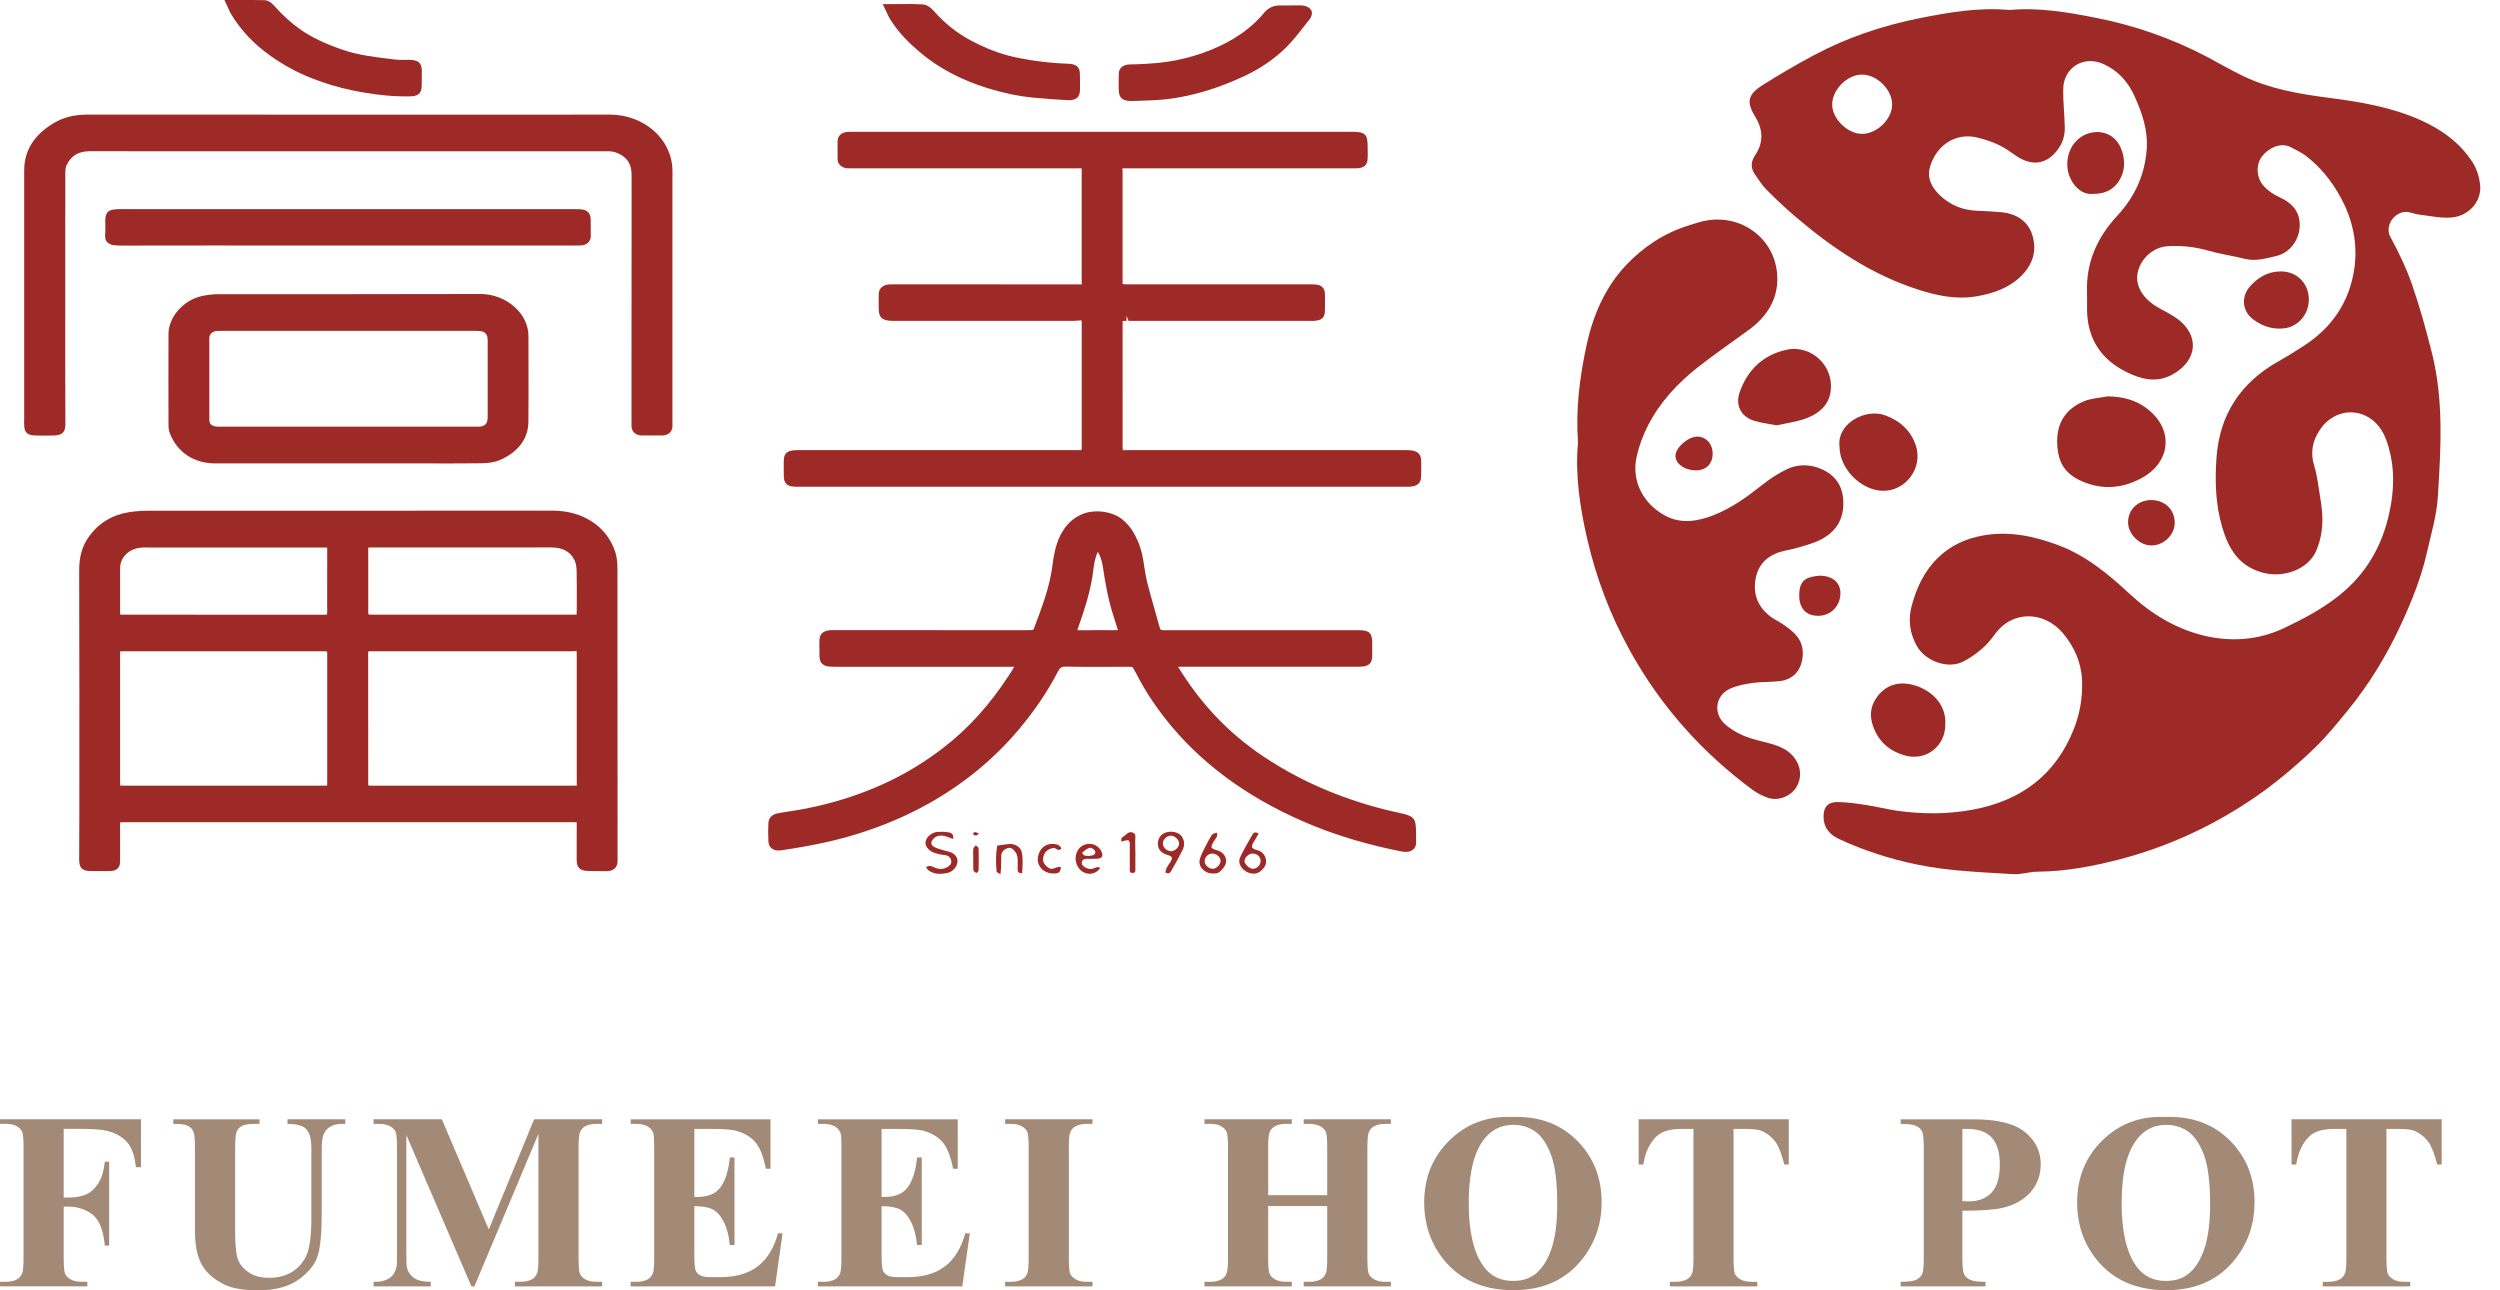 <?xml version="1.0" encoding="utf-8"?>
<!-- Generator: Adobe Illustrator 15.0.0, SVG Export Plug-In  -->
<!DOCTYPE svg PUBLIC "-//W3C//DTD SVG 1.1//EN" "http://www.w3.org/Graphics/SVG/1.1/DTD/svg11.dtd">
<svg version="1.1"
	 xmlns="http://www.w3.org/2000/svg" xmlns:xlink="http://www.w3.org/1999/xlink" xmlns:a="http://ns.adobe.com/AdobeSVGViewerExtensions/3.0/"
	 x="0px" y="0px" width="124px" height="64px" viewBox="0 0 124 64" enable-background="new 0 0 124 64" xml:space="preserve">
<defs>
</defs>
<g>
	<path fill="#9D2A26" d="M99.662,0.496c1.457-0.137,2.884,0.11,4.292,0.387c1.939,0.381,3.801,1.031,5.557,1.96
		c0.58,0.308,1.149,0.639,1.741,0.925c1.331,0.642,2.768,0.89,4.217,1.078c1.574,0.204,3.137,0.459,4.599,1.115
		c1.049,0.47,1.965,1.132,2.587,2.114c0.2,0.317,0.321,0.72,0.36,1.096c0.085,0.813-0.558,1.554-1.438,1.618
		c-0.523,0.039-1.059-0.082-1.587-0.144c-0.182-0.022-0.357-0.094-0.539-0.125c-0.607-0.104-1.21,0.633-0.889,1.228
		c0.407,0.756,0.788,1.54,1.069,2.349c0.389,1.123,0.709,2.273,0.997,3.426c0.587,2.348,0.437,4.741,0.289,7.119
		c-0.058,0.933-0.338,1.857-0.546,2.779c-0.272,1.206-0.731,2.351-1.244,3.472c-0.712,1.557-1.591,3.014-2.676,4.342
		c-0.507,0.619-1.011,1.249-1.583,1.805c-1.033,1-2.135,1.925-3.342,2.721c-1.973,1.301-4.1,2.264-6.383,2.86
		c-1.332,0.347-2.685,0.605-4.074,0.614c-0.408,0.002-0.819,0.147-1.223,0.123c-1.595-0.102-3.195-0.15-4.771-0.479
		c-1.335-0.277-2.621-0.688-3.856-1.262c-0.47-0.219-0.761-0.555-0.771-1.09c-0.01-0.486,0.205-0.749,0.692-0.745
		c0.469,0.004,0.938,0.071,1.404,0.144c0.526,0.079,1.046,0.215,1.573,0.289c1.248,0.174,2.499,0.176,3.739-0.057
		c2.37-0.443,4.096-1.701,5.006-3.997c0.295-0.743,0.423-1.499,0.412-2.288c-0.013-0.945-0.362-1.771-0.964-2.479
		c-0.92-1.079-2.5-1.154-3.384,0.092c-0.395,0.557-0.903,0.981-1.522,1.314c-0.771,0.414-1.918,0-2.342-0.781
		c-0.335-0.619-0.431-1.271-0.242-1.969c0.246-0.909,0.621-1.724,1.315-2.396c0.636-0.615,1.386-0.944,2.231-1.095
		c1.294-0.23,2.521,0.032,3.736,0.487c1.383,0.52,2.482,1.439,3.537,2.418c1.063,0.984,2.268,1.721,3.668,2.061
		c1.348,0.325,2.711,0.229,3.978-0.37c0.962-0.455,1.906-0.956,2.747-1.628c1.34-1.075,2.132-2.457,2.487-4.131
		c0.229-1.069,0.264-2.119-0.031-3.169c-0.087-0.312-0.198-0.632-0.372-0.901c-0.766-1.182-2.31-1.161-3.074,0.029
		c-0.353,0.548-0.456,1.118-0.253,1.764c0.146,0.465,0.193,0.962,0.276,1.447c0.046,0.262,0.084,0.527,0.107,0.792
		c0.063,0.684-0.027,1.369-0.297,1.981c-0.397,0.903-1.596,1.321-2.571,1.083c-1.226-0.299-1.761-1.172-2.083-2.275
		c-0.33-1.123-0.364-2.273-0.285-3.424c0.149-2.159,1.201-3.753,3.088-4.807c0.43-0.241,0.848-0.505,1.261-0.774
		c1.386-0.9,2.244-2.166,2.486-3.799c0.186-1.253-0.071-2.451-0.683-3.568c-0.441-0.804-1.006-1.504-1.734-2.06
		c-0.209-0.16-0.461-0.262-0.691-0.395c-0.523-0.3-1.155,0.026-1.468,0.436c-0.309,0.404-0.29,1.064,0.093,1.48
		c0.201,0.219,0.465,0.404,0.736,0.526c0.707,0.318,1.063,0.776,1.043,1.443c-0.023,0.724-0.512,1.341-1.162,1.492
		c-0.522,0.122-1.024,0.276-1.572,0.138c-0.596-0.15-1.213-0.233-1.803-0.404c-0.664-0.191-1.333-0.259-2.014-0.22
		c-0.996,0.058-1.771,1.136-1.434,2.01c0.199,0.515,0.61,0.851,1.102,1.112c0.393,0.209,0.812,0.426,1.113,0.741
		c0.818,0.855,0.533,1.932-0.586,2.524c-0.777,0.41-1.538,0.202-2.246-0.149c-1.27-0.629-1.939-1.672-1.947-3.11
		c-0.002-0.288,0.008-0.576-0.002-0.864c-0.049-1.483,0.521-2.723,1.512-3.788c0.873-0.94,1.369-2.057,1.451-3.32
		c0.061-0.912-0.23-1.777-0.614-2.613c-0.323-0.706-0.798-1.233-1.499-1.564c-1.005-0.473-2.029,0.151-2.032,1.26
		c-0.002,0.615,0.063,1.231,0.079,1.846c0.012,0.42-0.098,0.797-0.365,1.147c-0.455,0.595-1.057,0.785-1.727,0.468
		c-0.186-0.087-0.36-0.2-0.523-0.322c-0.521-0.391-1.111-0.62-1.734-0.77c-1.042-0.25-1.998,0.358-2.327,1.429
		c-0.196,0.638,0.128,1.128,0.574,1.522c0.491,0.434,1.085,0.658,1.748,0.683c0.39,0.013,0.778,0.037,1.168,0.069
		c0.763,0.065,1.364,0.424,1.585,1.164c0.227,0.759,0.01,1.453-0.582,2.023c-0.605,0.585-1.346,0.834-2.15,0.981
		c-1.026,0.186-2.008-0.027-2.966-0.335c-2.308-0.743-4.272-2.081-6.098-3.64c-0.483-0.414-0.946-0.853-1.396-1.305
		c-0.215-0.215-0.379-0.482-0.557-0.732c-0.229-0.317-0.241-0.63-0.014-0.969c0.422-0.625,0.412-1.258,0.016-1.907
		c-0.456-0.743-0.383-1.112,0.364-1.584c0.833-0.525,1.685-1.024,2.554-1.487c1.622-0.866,3.359-1.449,5.151-1.813
		C96.624,0.618,98.131,0.353,99.662,0.496z M93.85,5.2c0.01-0.748-0.746-1.503-1.503-1.5c-0.722,0.002-1.464,0.744-1.472,1.472
		c-0.008,0.708,0.753,1.464,1.477,1.468C93.088,6.644,93.84,5.92,93.85,5.2z"/>
</g>
<g>
	<path fill="#9D2A26" d="M78.27,21.941c-0.12-1.629,0.079-3.196,0.408-4.749c0.32-1.513,0.912-2.916,1.979-4.046
		c0.852-0.9,1.884-1.583,3.089-1.96c0.313-0.099,0.626-0.208,0.948-0.258c1.723-0.266,3.293,0.896,3.45,2.63
		c0.105,1.174-0.445,2.103-1.389,2.794c-0.845,0.619-1.711,1.211-2.533,1.857c-1.01,0.794-1.879,1.729-2.473,2.878
		c-0.252,0.486-0.449,1.018-0.569,1.553c-0.285,1.271,0.374,2.384,1.424,2.943c0.777,0.414,1.603,0.28,2.392-0.03
		c0.888-0.349,1.652-0.902,2.396-1.491c0.385-0.303,0.8-0.582,1.24-0.79c0.537-0.254,1.129-0.252,1.679-0.02
		c0.701,0.295,1.09,0.821,1.119,1.619c0.03,0.861-0.343,1.472-1.065,1.866c-0.355,0.192-0.763,0.296-1.152,0.417
		c-0.294,0.09-0.604,0.129-0.897,0.217c-0.693,0.205-1.128,0.659-1.245,1.381c-0.125,0.762,0.147,1.375,0.754,1.836
		c0.178,0.136,0.389,0.227,0.575,0.353c0.554,0.378,1.065,0.769,1.016,1.558c-0.046,0.719-0.444,1.207-1.159,1.287
		c-0.449,0.051-0.906,0.027-1.353,0.092c-0.379,0.055-0.774,0.131-1.116,0.292c-0.679,0.321-0.82,1.171-0.277,1.7
		c0.271,0.266,0.623,0.473,0.974,0.622c0.412,0.176,0.862,0.265,1.298,0.383c0.528,0.144,1.011,0.349,1.311,0.847
		c0.281,0.467,0.254,1.018-0.079,1.441c-0.302,0.381-0.862,0.57-1.333,0.405c-0.268-0.095-0.533-0.228-0.76-0.396
		c-2.513-1.858-4.543-4.138-6.064-6.876c-0.985-1.773-1.696-3.646-2.143-5.617C78.356,25.113,78.121,23.524,78.27,21.941z"/>
</g>
<g>
	<path fill="#9D2A26" d="M104.527,19.661c0.736,0.007,1.402,0.167,1.982,0.618c1.342,1.044,1.146,2.648-0.275,3.427
		c-0.945,0.517-1.945,0.613-2.967,0.166c-0.83-0.363-1.176-0.904-1.227-1.801c-0.058-1.036,0.373-1.757,1.298-2.158
		C103.703,19.754,104.129,19.74,104.527,19.661z"/>
</g>
<g>
	<path fill="#9D2A26" d="M88.122,21.096c-0.42-0.083-0.788-0.121-1.133-0.232c-0.642-0.206-0.923-0.772-0.704-1.402
		c0.393-1.131,1.193-1.877,2.349-2.118c1.231-0.257,2.421,0.86,2.142,2.199c-0.136,0.642-0.663,1.03-1.266,1.235
		C89.053,20.933,88.564,20.998,88.122,21.096z"/>
</g>
<g>
	<path fill="#9D2A26" d="M91.239,22.148c-0.137-1.156,1.299-1.898,2.249-1.554c0.734,0.267,1.305,0.75,1.551,1.547
		c0.33,1.075-0.513,2.219-1.643,2.202C92.302,24.327,91.242,23.248,91.239,22.148z"/>
</g>
<g>
	<path fill="#9D2A26" d="M96.488,35.914c0.01,1.105-0.97,1.864-2.032,1.549c-0.629-0.186-1.131-0.539-1.434-1.161
		c-0.296-0.608-0.325-1.177,0.081-1.735c0.423-0.579,1.024-0.764,1.686-0.62C95.629,34.127,96.543,34.814,96.488,35.914z"/>
</g>
<g>
	<path fill="#9D2A26" d="M113.085,16.299c-0.53,0.006-0.944-0.179-1.313-0.445c-0.563-0.405-0.63-1.146-0.159-1.665
		c0.399-0.44,0.882-0.722,1.502-0.727c0.777-0.006,1.366,0.545,1.402,1.327c0.035,0.766-0.51,1.424-1.244,1.499
		C113.191,16.297,113.109,16.298,113.085,16.299z"/>
</g>
<g>
	<path fill="#9D2A26" d="M103.805,9.615c-0.711,0.098-1.435-0.829-1.235-1.818c0.239-1.194,1.528-1.563,2.249-0.971
		c0.458,0.376,0.665,1.203,0.449,1.805C105.029,9.29,104.525,9.63,103.805,9.615z"/>
</g>
<g>
	<path fill="#9D2A26" d="M106.698,24.803c0.686,0,1.18,0.484,1.168,1.147c-0.011,0.596-0.558,1.113-1.167,1.104
		c-0.584-0.008-1.142-0.564-1.146-1.144C105.55,25.28,106.041,24.804,106.698,24.803z"/>
</g>
<g>
	<path fill="#9D2A26" d="M90.248,28.554c0.646,0.001,1.045,0.341,1.037,0.886c-0.01,0.624-0.479,1.1-1.091,1.104
		c-0.612,0.006-0.96-0.369-0.952-1.028C89.25,28.729,89.623,28.618,90.248,28.554z"/>
</g>
<g>
	<path fill="#9D2A26" d="M84.947,22.529c-0.014,0.511-0.354,0.82-0.879,0.801c-0.553-0.021-0.987-0.357-0.964-0.748
		c0.024-0.405,0.651-0.934,1.095-0.926C84.643,21.667,84.959,22.037,84.947,22.529z"/>
</g>
<path fill="#9D2A26" d="M17.274,40.523c-3.671,0-7.342,0-11.012,0c-0.594,0-0.593,0-0.592,0.541
	c0.002,0.521,0.004,1.043,0.001,1.564c-0.001,0.309-0.019,0.32-0.352,0.32c-0.256-0.002-0.514,0-0.77,0
	c-0.303,0-0.331-0.023-0.333-0.307c-0.001-0.145,0.007-0.291,0.007-0.437c0-4.629,0.007-9.256-0.008-13.884
	c-0.002-0.56,0.092-1.078,0.427-1.55c0.427-0.6,1.025-0.989,1.813-1.114c0.296-0.046,0.602-0.066,0.902-0.066
	c6.69-0.004,13.378-0.004,20.068-0.003c1.357,0,2.426,0.708,2.805,1.831c0.083,0.245,0.109,0.513,0.109,0.771
	c0.006,4.795,0.004,9.589,0.004,14.384c0,0.052-0.002,0.104-0.002,0.157c0.002,0.156-0.09,0.225-0.262,0.221
	c-0.291-0.006-0.583,0-0.874-0.008c-0.276-0.006-0.313-0.039-0.315-0.301c-0.003-0.542,0-1.084,0.003-1.626
	c0.002-0.493,0.002-0.495-0.536-0.495C24.663,40.523,20.969,40.523,17.274,40.523z M23.487,32.045c-1.655,0-3.31,0-4.964,0
	c-0.082,0-0.164-0.004-0.245,0.004C18.06,32.07,18,32.127,17.98,32.326c-0.007,0.063-0.003,0.125-0.003,0.188
	c0,2.075,0,4.148,0,6.223c0,0.052-0.002,0.104,0.002,0.156c0.017,0.25,0.087,0.314,0.354,0.332c0.057,0.004,0.116,0.002,0.174,0.002
	c3.297,0,6.596,0,9.893-0.002c0.082,0,0.164,0,0.244-0.004c0.154-0.008,0.231-0.086,0.243-0.219
	c0.006-0.063,0.006-0.125,0.006-0.188c0.001-2.115,0.001-4.231,0-6.347c0-0.063,0.001-0.125-0.003-0.188
	c-0.008-0.149-0.098-0.229-0.265-0.232c-0.095-0.002-0.187-0.003-0.28-0.003C26.727,32.045,25.106,32.045,23.487,32.045z
	 M11.11,39.227c1.619,0,3.238,0,4.857-0.002c0.093,0,0.186,0.002,0.279-0.002c0.164-0.01,0.254-0.09,0.266-0.237
	c0.006-0.073,0.006-0.146,0.006-0.219c0-2.095,0-4.188,0-6.281c0-0.063,0.002-0.126-0.004-0.188c-0.021-0.18-0.08-0.231-0.285-0.25
	c-0.07-0.006-0.141-0.002-0.211-0.002c-3.249,0-6.498,0-9.748,0c-0.093,0-0.187-0.002-0.279,0.003
	c-0.253,0.016-0.304,0.06-0.319,0.282c-0.005,0.072-0.001,0.146-0.001,0.218c0,2.063,0.001,4.126,0,6.188
	c0,0.477,0.01,0.488,0.547,0.488C7.849,39.227,9.479,39.225,11.11,39.227z M23.455,30.747c1.666,0,3.332,0,4.998-0.001
	c0.396,0,0.439-0.04,0.44-0.396c0.001-0.678,0.009-1.356-0.006-2.033c-0.004-0.204-0.03-0.422-0.116-0.607
	c-0.26-0.562-0.762-0.814-1.434-0.813c-2.961,0.001-5.92,0-8.881,0.001c-0.422,0-0.479,0.054-0.479,0.438
	c-0.001,0.98-0.001,1.959-0.001,2.939c0,0.072,0.002,0.146,0.007,0.218c0.01,0.147,0.103,0.229,0.262,0.247
	c0.092,0.01,0.186,0.007,0.279,0.007C20.168,30.747,21.811,30.747,23.455,30.747z M11.071,30.746L11.071,30.746
	c1.667,0.001,3.333,0.002,5,0.001c0.392-0.001,0.442-0.047,0.446-0.396c0.002-0.261-0.002-0.522-0.002-0.782
	c0-0.772,0.002-1.543,0-2.314c0-0.291-0.064-0.346-0.386-0.356c-0.046-0.002-0.094,0-0.14,0c-2.891,0-5.782,0-8.672,0
	c-0.117,0-0.234-0.003-0.349,0.008c-0.753,0.066-1.298,0.604-1.299,1.28c0,0.729-0.002,1.459,0,2.19c0.001,0.32,0.05,0.361,0.4,0.37
	c0.07,0.002,0.14,0,0.21,0C7.877,30.746,9.474,30.746,11.071,30.746z"/>
<path fill="#9D2A26" d="M30.09,43.211c-0.003,0-0.01,0-0.016,0l-0.402-0.004c-0.157,0-0.318,0-0.472-0.005
	c-0.437-0.011-0.594-0.157-0.597-0.556c-0.003-0.327-0.003-0.653,0-0.979l0.003-0.649c0-0.087,0-0.177-0.003-0.234
	c-0.063-0.003-0.156-0.003-0.246-0.003H6.262c-0.114,0-0.231,0-0.299,0.006c-0.007,0.063-0.007,0.172-0.007,0.277
	c0.004,0.522,0.004,1.043,0,1.564c0,0.173,0,0.338-0.135,0.458c-0.131,0.119-0.292,0.117-0.501,0.119l-0.767,0.001
	c-0.471,0-0.622-0.137-0.625-0.561l0.007-2.178c0.003-4.049,0.005-8.097-0.007-12.145c-0.006-0.694,0.145-1.23,0.471-1.689
	c0.484-0.682,1.157-1.096,2.007-1.23c0.29-0.047,0.604-0.07,0.951-0.07c6.692-0.004,13.379-0.004,20.067-0.004
	c1.481,0.002,2.66,0.774,3.082,2.016c0.082,0.238,0.12,0.515,0.12,0.844c0.006,4.794,0.006,9.59,0.006,14.384l-0.003,0.157
	c0,0.146-0.049,0.264-0.148,0.351C30.385,43.168,30.254,43.211,30.09,43.211z M29.179,42.687c0.01,0.001,0.021,0.001,0.037,0.001
	c0.151,0.004,0.305,0.004,0.458,0.006l0.383,0.003l0.002-0.121c0-4.794,0-9.59-0.006-14.384c0-0.279-0.033-0.506-0.096-0.696
	c-0.347-1.016-1.316-1.647-2.533-1.649c-6.688,0-13.375,0-20.067,0.004c-0.313,0-0.594,0.019-0.852,0.061
	c-0.68,0.109-1.225,0.445-1.619,0.999c-0.268,0.377-0.388,0.813-0.385,1.411c0.016,4.049,0.013,8.099,0.01,12.15l-0.01,2.174
	c0,0.018,0.003,0.033,0.003,0.047c0.013,0,0.028,0,0.046,0l0.77-0.001c0.016,0,0.037,0,0.061,0c0.003-0.024,0.003-0.048,0.003-0.062
	c0.004-0.521,0.004-1.042,0-1.563c-0.003-0.32-0.003-0.514,0.155-0.656c0.159-0.144,0.371-0.144,0.723-0.144h22.095
	c0.326,0,0.522,0,0.674,0.137c0.15,0.138,0.15,0.317,0.147,0.616v0.65c-0.003,0.324-0.003,0.648-0.003,0.973
	C29.176,42.66,29.179,42.674,29.179,42.687z M18.412,39.483c-0.039,0-0.07,0-0.102-0.003c-0.412-0.027-0.59-0.192-0.617-0.57
	c-0.004-0.045-0.004-0.086-0.004-0.126v-6.269c-0.003-0.102-0.003-0.156,0.004-0.211c0.033-0.325,0.199-0.479,0.554-0.512
	c0.073-0.006,0.153-0.006,0.219-0.006l10.165,0.004c0.326,0.008,0.535,0.192,0.545,0.48c0.003,0.063,0.003,0.129,0.003,0.196
	l0.003,2.115c0,1.412,0,2.821-0.003,4.231c0,0.066,0,0.135-0.003,0.198c-0.025,0.276-0.221,0.451-0.514,0.466
	c-0.09,0.004-0.173,0.005-0.262,0.005h-9.893C18.472,39.483,18.44,39.483,18.412,39.483z M18.281,38.963
	c0.023,0.002,0.086,0.01,0.125,0.007c0.016,0,0.031,0,0.047,0l9.947-0.001c0.076,0,0.154-0.001,0.23-0.006
	c-0.024-0.031-0.024-0.091-0.024-0.148c0-1.41,0-2.819,0-4.231v-2.115c0-0.06,0-0.117-0.003-0.177l-0.26,0.012h-9.82
	c-0.119-0.004-0.166-0.002-0.215,0.002c-0.016,0.002-0.027,0.004-0.04,0.006c0,0.008,0,0.023-0.004,0.04
	c-0.003,0.037-0.003,0.075-0.003,0.114l0.003,6.414c0.004,0.043,0.01,0.07,0.013,0.084H18.281z M16.056,39.483
	c-0.016,0-0.03,0-0.044,0H6.219c-0.695-0.001-0.834-0.128-0.834-0.747l-0.003-6.259c0-0.052,0-0.105,0.003-0.159
	c0.025-0.357,0.188-0.504,0.588-0.527c0.071-0.004,0.132-0.006,0.231-0.004h9.814c0.118,0,0.182-0.002,0.234,0.004
	c0.346,0.031,0.512,0.181,0.549,0.479c0.006,0.061,0.006,0.116,0.006,0.171l-0.004,6.326c0,0.079,0,0.159-0.006,0.238
	c-0.016,0.274-0.221,0.458-0.535,0.475C16.193,39.482,16.127,39.483,16.056,39.483z M5.963,38.963
	c0.071,0.006,0.181,0.006,0.255,0.006h9.748c0.129-0.001,0.19,0,0.262-0.003c0.002-0.065,0.002-0.134,0.002-0.199v-6.282
	c0-0.088,0-0.127-0.002-0.164c-0.06-0.02-0.097-0.02-0.139-0.02l-9.893,0.002c-0.064-0.004-0.123-0.002-0.188,0.002
	c-0.018,0-0.033,0.002-0.048,0.004c0,0.01,0,0.021-0.004,0.036c0,0.038,0,0.081,0,0.127v6.265
	C5.957,38.807,5.957,38.902,5.963,38.963z M18.449,31.004c-0.095,0-0.165,0-0.236-0.007c-0.301-0.032-0.498-0.218-0.514-0.487
	c-0.006-0.076-0.006-0.155-0.006-0.234v-2.94c0-0.526,0.185-0.694,0.766-0.694l8.879-0.002c0.816,0,1.404,0.337,1.699,0.973
	c0.087,0.194,0.133,0.429,0.135,0.702c0.017,0.594,0.013,1.188,0.01,1.782l-0.003,0.254c0,0.5-0.169,0.653-0.726,0.653h-9.926
	C18.498,31.004,18.475,31.004,18.449,31.004z M18.259,27.165c0.013,0.009,0.006,0.062,0.006,0.17v2.94c0,0.065,0,0.133,0.007,0.199
	c0.07,0.018,0.135,0.018,0.203,0.015l9.979-0.002c0.07,0,0.117-0.001,0.147-0.004c0.003-0.027,0.006-0.069,0.006-0.134v-0.254
	c0.003-0.591,0.007-1.182-0.006-1.771c-0.004-0.212-0.038-0.385-0.096-0.518c-0.203-0.438-0.584-0.653-1.167-0.653l-8.879,0.002
	C18.342,27.155,18.287,27.16,18.259,27.165z M16.07,31.004H6.065c-0.511-0.013-0.681-0.17-0.681-0.628
	c-0.003-0.487-0.003-0.973-0.003-1.46l0.003-0.729c0-0.812,0.656-1.457,1.558-1.537c0.102-0.011,0.218-0.009,0.316-0.009h8.879
	c0.481,0.015,0.663,0.18,0.665,0.61c0,0.773,0,1.546-0.002,2.318l0.002,0.31c0.004,0.158,0.004,0.315,0,0.474
	C16.801,30.844,16.621,31.002,16.07,31.004z M11.359,30.49h4.711c0.074,0,0.123-0.003,0.152-0.006
	c0.002-0.026,0.006-0.068,0.008-0.135c0-0.156,0-0.311-0.002-0.465v-0.316c0.002-0.77,0.002-1.543,0.002-2.313
	c-0.002-0.046-0.002-0.079-0.006-0.098c-0.021,0.001-0.049,0.001-0.105-0.001H7.317C7.164,27.156,7.083,27.152,7,27.162
	c-0.606,0.052-1.043,0.482-1.043,1.024v0.729c0,0.487,0,0.973,0,1.458c0,0.051,0.004,0.086,0.007,0.109
	c0.024,0.003,0.061,0.004,0.113,0.005L11.359,30.49z"/>
<path fill="#9D2A26" d="M17.289,5.943c4.313,0,8.625,0.003,12.938-0.001c1.54-0.002,2.802,1.097,2.837,2.481
	c0.004,0.125,0,0.25,0,0.375c0.002,4.055,0.002,8.11,0.002,12.167c0,0.052,0,0.104,0,0.157c0.002,0.137-0.072,0.219-0.229,0.22
	c-0.339,0.003-0.676,0.003-1.015-0.001c-0.139-0.002-0.21-0.077-0.215-0.2c-0.002-0.052,0.001-0.104,0.001-0.157
	c0-4.097-0.001-8.195,0.003-12.292c0-0.513-0.163-0.945-0.667-1.233c-0.228-0.132-0.477-0.215-0.754-0.213
	c-0.175,0.002-0.35,0.001-0.525,0.001c-8.403-0.001-16.808,0-25.212-0.003c-0.688,0-1.151,0.292-1.414,0.839
	C2.966,8.239,2.954,8.427,2.954,8.601c-0.005,3.16-0.004,6.318-0.003,9.477c0,0.99,0.003,1.98,0.005,2.971
	c0,0.252-0.038,0.291-0.319,0.296c-0.291,0.005-0.583,0.005-0.874-0.001c-0.25-0.007-0.271-0.032-0.278-0.261
	c-0.003-0.094,0-0.188,0-0.282c0.001-4.118,0.001-8.236,0-12.354c0-0.952,0.509-1.641,1.372-2.145
	c0.45-0.264,0.956-0.361,1.493-0.36C8.663,5.944,12.975,5.943,17.289,5.943z"/>
<path fill="#9D2A26" d="M2.224,21.606c-0.157,0-0.313-0.003-0.468-0.006c-0.402-0.01-0.547-0.146-0.556-0.513
	c-0.003-0.063-0.003-0.13-0.003-0.195l0.003-0.091V8.447c0-0.985,0.504-1.779,1.498-2.36C3.163,5.816,3.704,5.684,4.35,5.684
	c3.226,0,6.46-0.002,9.705,0.002h6.932c3.077,0.005,6.158,0.003,9.242-0.002h0.004c1.711,0,3.08,1.2,3.119,2.734
	c0.004,0.085,0.004,0.172,0.004,0.257l-0.004,0.124v12.323c0.008,0.173-0.072,0.283-0.138,0.345
	c-0.065,0.059-0.182,0.131-0.372,0.133c-0.349,0-0.688,0-1.021-0.002c-0.286-0.006-0.486-0.186-0.499-0.447v-3.24
	c0-3.074,0-6.146,0.006-9.22c0-0.49-0.167-0.804-0.539-1.017c-0.2-0.115-0.391-0.171-0.584-0.171c-0.003,0-0.007,0-0.01,0h-0.528
	c-8.403,0-16.809,0-25.21-0.002c-0.561,0-0.926,0.217-1.152,0.684C3.249,8.302,3.239,8.468,3.239,8.601
	c-0.002,3.16-0.002,6.318-0.002,9.477c0,0.99,0.002,1.981,0.006,2.97c0,0.396-0.163,0.546-0.601,0.554
	C2.501,21.605,2.362,21.606,2.224,21.606z M1.771,21.086c0.29,0.01,0.576,0.009,0.859,0.001c0.015,0,0.028,0,0.038-0.001
	c0.003-0.011,0.003-0.023,0.003-0.038c-0.003-0.99-0.007-1.981-0.007-2.971c0-3.159,0-6.317,0.004-9.477
	c0-0.193,0.012-0.416,0.107-0.618C3.089,7.331,3.67,6.986,4.456,6.986c8.402,0.002,16.807,0.002,25.21,0.002h0.522
	c0.006,0,0.013,0,0.016,0c0.305,0,0.606,0.086,0.896,0.254c0.539,0.309,0.8,0.784,0.8,1.449c-0.003,3.074-0.003,6.147-0.003,9.22
	v3.174c0.289,0.002,0.586,0.002,0.881,0l0.002-0.12V8.672c0-0.081,0-0.163,0-0.243c-0.033-1.251-1.153-2.23-2.547-2.23h-0.004
	c-3.082,0.003-6.162,0.003-9.242,0.001h-6.932C10.813,6.202,7.585,6.202,4.35,6.199c-0.532,0-0.969,0.104-1.338,0.319
	C2.177,7.005,1.771,7.636,1.771,8.447v12.451c0,0.059,0,0.118,0,0.178V21.086z"/>
<path fill="#9D2A26" d="M17.253,22.728c-2.189,0-4.38,0.002-6.571-0.001c-0.968-0.001-1.669-0.514-1.986-1.319
	c-0.048-0.124-0.051-0.267-0.052-0.401c-0.003-1.479-0.005-2.958-0.001-4.438c0.003-0.724,0.643-1.459,1.428-1.632
	c0.246-0.054,0.504-0.087,0.756-0.087c4.334-0.006,8.667,0.004,13.001-0.01c1.127-0.004,2.102,0.861,2.1,1.827
	c-0.004,1.417,0.008,2.833-0.006,4.25c-0.006,0.776-0.475,1.317-1.217,1.658c-0.246,0.113-0.563,0.142-0.848,0.147
	c-1.105,0.016-2.213,0.006-3.318,0.006C19.442,22.728,18.348,22.728,17.253,22.728L17.253,22.728z M17.257,21.419
	c2.108,0,4.218,0,6.326,0c0.069,0,0.14,0.002,0.21-0.001c0.378-0.021,0.625-0.227,0.673-0.565c0.012-0.082,0.01-0.166,0.01-0.25
	c0-1.209,0-2.417,0-3.626c0-0.083,0.002-0.167-0.009-0.25c-0.041-0.326-0.268-0.529-0.635-0.566
	c-0.115-0.012-0.232-0.008-0.35-0.009c-4.158,0-8.318,0-12.477,0.001c-0.105,0-0.212-0.005-0.314,0.008
	c-0.345,0.042-0.592,0.283-0.593,0.596c-0.004,1.355-0.005,2.709,0,4.064c0.002,0.337,0.216,0.545,0.588,0.589
	c0.114,0.013,0.232,0.008,0.349,0.008C13.109,21.419,15.182,21.418,17.257,21.419z"/>
<path fill="#9D2A26" d="M22.398,22.987c-0.311,0-0.622-0.001-0.933-0.001l-3.927-0.001l-1.928,0.001
	c-1.637,0-3.287-0.001-4.93-0.001c-1.062-0.002-1.883-0.545-2.255-1.492c-0.065-0.16-0.068-0.328-0.068-0.487
	c-0.003-1.479-0.006-2.959,0-4.44c0-0.836,0.738-1.681,1.646-1.879c0.271-0.062,0.557-0.095,0.822-0.095
	c4.337-0.004,8.667,0.005,13.004-0.01c0.002,0,0.006,0,0.01,0c0.611,0,1.224,0.233,1.68,0.639c0.443,0.396,0.695,0.922,0.692,1.447
	l0.003,1.632c0,0.874,0.004,1.747-0.006,2.618c-0.006,0.826-0.48,1.477-1.375,1.885c-0.244,0.112-0.562,0.17-0.971,0.176
	C23.374,22.986,22.885,22.987,22.398,22.987z M16.966,22.469l4.503,0.002c0.788,0.002,1.588,0.005,2.387-0.007
	c0.316-0.005,0.553-0.042,0.716-0.119c0.702-0.319,1.06-0.801,1.065-1.431c0.006-0.87,0.002-1.742,0.002-2.613v-1.635
	c0-0.388-0.189-0.783-0.525-1.083c-0.348-0.309-0.813-0.487-1.273-0.487c-0.004,0-0.008,0-0.01,0
	c-4.334,0.012-8.661,0.005-13.004,0.01c-0.218,0-0.456,0.028-0.684,0.079C9.484,15.33,8.93,15.961,8.93,16.567
	c-0.006,1.479-0.003,2.959,0,4.439c0,0.119,0.004,0.231,0.038,0.314c0.292,0.74,0.898,1.148,1.714,1.149
	c1.643,0.002,3.285,0,4.93,0.002L16.966,22.469z M23.704,21.677c-0.021,0-0.044,0-0.065,0l-12.677-0.002
	c-0.108-0.001-0.21,0.002-0.314-0.012c-0.514-0.058-0.834-0.381-0.837-0.839c-0.003-1.358-0.003-2.713,0-4.067
	c0.003-0.44,0.351-0.79,0.841-0.85c0.095-0.013,0.199-0.011,0.292-0.012h12.539c0.172,0.001,0.271,0,0.381,0.01
	c0.498,0.051,0.831,0.347,0.891,0.791c0.008,0.097,0.008,0.189,0.008,0.282v3.626c0,0.091,0,0.183-0.008,0.276
	c-0.068,0.465-0.428,0.766-0.943,0.795C23.774,21.677,23.738,21.677,23.704,21.677z M17.256,21.162h6.328
	c0.107-0.001,0.146-0.001,0.19,0c0.243-0.013,0.376-0.125,0.406-0.341c0.009-0.066,0.009-0.141,0.009-0.216v-3.626
	c0-0.077,0-0.152-0.009-0.225c-0.028-0.206-0.147-0.313-0.382-0.335c-0.084-0.009-0.156-0.008-0.258-0.008H11.005
	c-0.145-0.001-0.21-0.003-0.275,0.006c-0.209,0.026-0.344,0.161-0.347,0.344c-0.004,1.351-0.004,2.706,0,4.062
	c0.003,0.202,0.107,0.306,0.338,0.333c0.083,0.01,0.157,0.006,0.233,0.007l0.08-0.001L17.256,21.162z"/>
<path fill="#9D2A26" d="M17.267,11.92c-3.74,0-7.48-0.002-11.219,0.002c-0.669,0.001-0.538-0.083-0.538-0.476
	c0-0.156-0.003-0.312-0.003-0.468c0.001-0.32,0.025-0.342,0.369-0.348c0.035,0,0.07,0,0.105,0c7.502,0,15.005,0.001,22.507,0.001
	c0.527,0,0.527,0,0.524,0.46c-0.001,0.198-0.003,0.396,0.004,0.594c0.005,0.16-0.083,0.229-0.253,0.231
	c-0.115,0.001-0.232,0.003-0.349,0.003C24.699,11.92,20.982,11.92,17.267,11.92z"/>
<path fill="#9D2A26" d="M6.047,12.181c-0.32,0-0.56-0.012-0.711-0.154c-0.136-0.128-0.127-0.288-0.117-0.428
	c0.003-0.043,0.006-0.094,0.006-0.152l-0.003-0.468c0-0.46,0.145-0.597,0.649-0.605h22.619c0.32,0,0.518,0,0.665,0.136
	c0.147,0.133,0.147,0.304,0.145,0.584v0.149c0,0.147,0,0.29,0.003,0.437c0.01,0.181-0.067,0.292-0.136,0.355
	c-0.094,0.091-0.23,0.138-0.396,0.141l-0.354,0.003H15.021C12.021,12.176,9.035,12.175,6.047,12.181z M5.789,11.658
	c0.052,0.006,0.131,0.008,0.258,0.008c2.991-0.004,5.985-0.002,8.975-0.002l13.705-0.003c-0.003-0.15-0.003-0.286-0.003-0.421
	l0.003-0.148c0-0.072,0-0.147-0.003-0.2c-0.062-0.004-0.148-0.004-0.234-0.004H5.982L5.877,10.63l0.006,0.257
	c-0.019,0-0.052,0-0.086,0.002c-0.003,0.036-0.003,0.072-0.003,0.089l0.003,0.468c0,0.068-0.003,0.128-0.006,0.181
	C5.791,11.638,5.791,11.648,5.789,11.658z"/>
<path fill="#9D2A26" d="M11.564,0.259c0.572,0,1.06-0.009,1.545,0.009c0.091,0.003,0.195,0.102,0.264,0.177
	c0.4,0.451,0.839,0.865,1.347,1.22c0.666,0.467,1.414,0.789,2.203,1.056c0.86,0.291,1.763,0.378,2.66,0.492
	c0.24,0.03,0.488,0.006,0.732,0.012c0.271,0.008,0.313,0.042,0.316,0.269c0.006,0.25,0.008,0.5,0,0.75
	c-0.006,0.251-0.04,0.275-0.336,0.28c-0.948,0.018-1.875-0.108-2.797-0.3c-0.662-0.137-1.297-0.332-1.918-0.575
	c-0.697-0.273-1.339-0.625-1.938-1.042c-0.798-0.558-1.453-1.229-1.932-2.03C11.665,0.497,11.635,0.412,11.564,0.259z"/>
<path fill="#9D2A26" d="M20.125,4.781c-0.82,0-1.682-0.099-2.691-0.309c-0.664-0.137-1.307-0.332-1.966-0.591
	c-0.692-0.269-1.366-0.632-2.001-1.075c-0.847-0.591-1.521-1.301-2.007-2.111c-0.037-0.058-0.064-0.118-0.101-0.204l-0.226-0.49
	L12.005,0C12.405,0,12.759-0.002,13.122,0.01c0.164,0.006,0.32,0.095,0.477,0.276c0.431,0.481,0.856,0.866,1.299,1.176
	c0.56,0.392,1.237,0.715,2.127,1.017c0.735,0.25,1.496,0.341,2.301,0.441l0.297,0.037c0.138,0.018,0.283,0.014,0.418,0.011
	c0.102-0.002,0.191-0.002,0.285-0.001c0.353,0.012,0.586,0.104,0.596,0.519c0.002,0.256,0.002,0.509-0.004,0.763
	c-0.01,0.437-0.225,0.524-0.615,0.531C20.244,4.781,20.186,4.781,20.125,4.781z M12.005,0.516c0.443,0.721,1.055,1.355,1.815,1.887
	c0.597,0.415,1.228,0.755,1.876,1.009c0.629,0.246,1.238,0.429,1.866,0.56c0.966,0.201,1.785,0.295,2.563,0.295
	c0.07-0.002,0.151,0.001,0.215-0.003c0-0.009,0.004-0.017,0.004-0.026c0.006-0.248,0.006-0.497,0.003-0.742l-0.003-0.012
	c-0.025-0.006-0.08-0.002-0.127-0.003c-0.113,0-0.224,0.004-0.338,0.004c-0.113,0-0.228-0.004-0.339-0.018l-0.295-0.036
	c-0.801-0.1-1.628-0.201-2.425-0.47c-0.945-0.32-1.672-0.668-2.281-1.094c-0.477-0.335-0.932-0.748-1.391-1.261
	c-0.053-0.06-0.09-0.086-0.099-0.09c-0.305-0.005-0.653-0.005-1.043,0H12.005z"/>
<path fill="#9D2A26" d="M54.665,23.884c-5,0-10,0-15,0c-0.508,0-0.507,0-0.504-0.445c0.002-0.188-0.002-0.375,0-0.563
	c0.002-0.25,0.036-0.28,0.323-0.292c0.07-0.002,0.14,0,0.211,0c4.58,0,9.16,0,13.74,0c0.07,0,0.14,0.001,0.209,0
	c0.188-0.002,0.273-0.097,0.289-0.252c0.008-0.063,0.006-0.125,0.006-0.188c0-2.022,0-4.045,0-6.067
	c0-0.074-0.002-0.146-0.012-0.219c-0.019-0.133-0.107-0.204-0.259-0.205c-0.14-0.001-0.279,0.004-0.419,0.004
	c-2.949,0-5.898,0-8.848,0.001c-0.046,0-0.092,0.001-0.139-0.001c-0.354-0.01-0.394-0.047-0.394-0.37
	c0-0.229,0.003-0.458,0.001-0.688c-0.002-0.156,0.089-0.229,0.254-0.239c0.07-0.004,0.14-0.002,0.21-0.002
	c3.03,0,6.061,0.001,9.091,0.002c0.082,0,0.163,0,0.244-0.002c0.168-0.004,0.258-0.082,0.266-0.232
	c0.006-0.072,0.004-0.145,0.004-0.218c0-1.772,0-3.545,0-5.316c0-0.073,0.004-0.146-0.002-0.22
	c-0.018-0.222-0.072-0.271-0.318-0.282c-0.092-0.005-0.186,0-0.279,0c-3.693,0-7.39,0-11.084,0c-0.07,0-0.141,0.005-0.209-0.002
	c-0.135-0.012-0.214-0.08-0.216-0.203c-0.003-0.292-0.003-0.584-0.002-0.876c0-0.141,0.091-0.207,0.242-0.212
	c0.093-0.004,0.186-0.004,0.279-0.004c8.229,0,16.457,0,24.686,0c0.514,0,0.513,0,0.512,0.465c0,0.198,0.008,0.396,0,0.594
	c-0.007,0.195-0.052,0.231-0.274,0.239c-0.163,0.006-0.326,0-0.488,0c-3.613,0-7.227,0-10.84,0c-0.012,0-0.023-0.001-0.035-0.001
	c-0.479,0.001-0.517,0.036-0.517,0.463c0.001,1.781,0,3.564,0,5.347c0,0.063,0.002,0.125,0.002,0.188
	c0,0.165,0.098,0.25,0.274,0.265c0.104,0.009,0.21,0.008,0.314,0.008c2.996,0,5.99-0.001,8.986-0.001c0.023,0,0.047,0,0.07,0
	c0.376,0.003,0.394,0.021,0.391,0.355c-0.002,0.229,0.002,0.458,0,0.688c-0.002,0.205-0.035,0.238-0.256,0.253
	c-0.08,0.006-0.163,0.002-0.244,0.002c-2.984,0-5.967,0-8.951,0c-0.035,0-0.07-0.001-0.105,0c-0.422,0.004-0.481,0.058-0.481,0.437
	c0,2.002,0.001,4.004,0,6.005c0,0.437,0.048,0.484,0.536,0.484c3.473,0,6.945,0,10.419,0c1.084,0,2.168,0,3.253,0
	c0.104,0,0.209-0.005,0.314,0.005c0.229,0.021,0.283,0.072,0.287,0.273c0.006,0.25,0.008,0.501,0,0.75
	c-0.008,0.21-0.06,0.251-0.293,0.27c-0.069,0.005-0.14,0.001-0.209,0.001C64.689,23.884,59.678,23.884,54.665,23.884z"/>
<path fill="#9D2A26" d="M69.825,24.144c-0.021,0-0.046,0-0.067-0.001H39.664c-0.312,0-0.502,0-0.647-0.133
	c-0.144-0.13-0.144-0.302-0.142-0.563l-0.002-0.194c0-0.127,0-0.252,0.002-0.379c0-0.386,0.154-0.529,0.598-0.546
	c0.056,0,0.107-0.003,0.156,0h14.01c0.014-0.056,0.014-0.094,0.014-0.133c0.002-2.072,0.002-4.094,0-6.116
	c0-0.063,0-0.128-0.01-0.19l-0.395,0.027h-8.992c-0.509-0.014-0.672-0.167-0.672-0.626v-0.231c0-0.152,0-0.303,0-0.455
	c-0.006-0.283,0.201-0.479,0.523-0.498c0.056-0.003,0.121,0,0.17-0.003l9.146,0.002l0.24-0.002
	c-0.012-0.042-0.012-0.089-0.012-0.136v-5.45c0-0.044,0-0.089,0-0.132c-0.004-0.013-0.004-0.025-0.006-0.035
	c-0.025,0-0.075-0.003-0.121-0.004c-0.027,0-0.059,0.001-0.09,0.001l-0.094,0.002H42.255c-0.127-0.003-0.179,0-0.234-0.003
	c-0.286-0.026-0.471-0.204-0.477-0.455c-0.003-0.295-0.003-0.59,0-0.883c0-0.269,0.2-0.453,0.511-0.468
	c0.099-0.004,0.197-0.004,0.296-0.004h24.687c0.672,0,0.797,0.115,0.797,0.721l0.003,0.194c0.004,0.139,0.004,0.275-0.003,0.412
	c-0.009,0.326-0.175,0.472-0.551,0.485c-0.107,0.003-0.225,0.001-0.338,0.001l-0.16-0.001h-10.84c-0.09,0-0.256,0-0.299,0.013h0.002
	c0.031,0,0.031,0.144,0.031,0.192v5.534c0.099,0.016,0.174,0.019,0.266,0.016h9.027c0.276,0.002,0.47,0.003,0.609,0.13
	c0.138,0.127,0.138,0.301,0.135,0.485l0.003,0.224c0,0.155,0,0.31-0.003,0.462c0,0.337-0.145,0.48-0.518,0.509
	c-0.07,0.006-0.135,0.007-0.199,0.002h-9.021l-0.104-0.258l0.003,0.257c-0.119,0.001-0.175,0.009-0.203,0.013
	c0.013,0.007,0.006,0.059,0.006,0.169V22.1c0,0.125,0.007,0.203,0.016,0.237c0.007-0.015,0.077-0.009,0.234-0.01h13.672
	c0.169,0.001,0.255,0,0.344,0.007c0.373,0.033,0.535,0.189,0.545,0.523c0.004,0.258,0.006,0.512-0.004,0.765
	c-0.008,0.337-0.168,0.488-0.553,0.518C69.898,24.143,69.863,24.144,69.825,24.144z M39.451,23.626
	c0.055,0.001,0.135,0.001,0.213,0.001h30.035c0.111,0.005,0.147,0.005,0.186,0c0.008-0.001,0.021-0.001,0.027-0.002
	c0-0.006,0.004-0.012,0.004-0.012c0.008-0.254,0.005-0.499,0.002-0.746c0-0.007-0.002-0.013-0.002-0.019
	c-0.008-0.001-0.02-0.001-0.029-0.003c-0.072-0.006-0.145-0.01-0.213-0.004H55.93c-0.646,0-0.822-0.16-0.822-0.742v-6.004
	c0-0.519,0.186-0.688,0.764-0.696l0.107,0.001l9.03,0.002c0.043-0.002,0.087,0,0.136-0.002c0-0.154,0-0.304,0-0.456v-0.229
	c0-0.024,0-0.061,0-0.097c-0.04-0.002-0.084-0.002-0.107-0.002h-9.053c-0.117,0-0.236,0-0.338-0.008
	c-0.326-0.025-0.535-0.224-0.539-0.518V8.553c0-0.57,0.163-0.719,0.804-0.72l11.04,0.001c0.104,0.001,0.213,0.005,0.311-0.001
	c0.006-0.124,0.004-0.25,0-0.374V7.257c0-0.075,0-0.151-0.003-0.204C67.197,7.05,67.114,7.05,67.037,7.05H42.351
	c-0.093-0.011-0.155-0.001-0.233,0.003c-0.004,0.265-0.004,0.524,0,0.782c0.023-0.001,0.049,0,0.07,0l11.24-0.001
	c0.07-0.005,0.138-0.005,0.209,0c0.387,0.018,0.56,0.169,0.588,0.521c0.002,0.062,0.002,0.114,0.002,0.167l-0.002,0.071v5.316
	c0.002,0.114,0.002,0.176-0.004,0.238c-0.009,0.274-0.224,0.462-0.541,0.47l-0.256,0.002l-9.089-0.002c-0.098,0-0.144,0-0.19,0
	c0.016,0.133,0.016,0.288,0.016,0.444l-0.003,0.228c0,0.048,0.003,0.083,0.003,0.106c0.027,0.002,0.061,0.004,0.114,0.005
	l9.155-0.001c0.084-0.002,0.167,0.001,0.243-0.003c0.299,0.003,0.505,0.168,0.543,0.432c0.009,0.083,0.009,0.167,0.009,0.25
	c0.002,2.022,0.002,4.044,0,6.066c0.002,0.101,0.002,0.156-0.004,0.21c-0.03,0.299-0.249,0.485-0.572,0.488h-14.15
	c-0.02,0-0.034,0.002-0.047,0.002c-0.003,0.011-0.003,0.021-0.003,0.034c0,0.127,0,0.249,0,0.374v0.189
	C39.448,23.508,39.448,23.575,39.451,23.626z"/>
<path fill="#9D2A26" d="M46.201,31.516c1.563,0,3.125,0,4.686,0c0.094,0,0.187,0,0.28-0.002c0.198-0.004,0.325-0.096,0.389-0.263
	c0.394-1.035,0.792-2.067,0.931-3.164c0.061-0.473,0.137-0.952,0.357-1.397c0.197-0.401,0.467-0.74,0.922-0.941
	c0.514-0.229,1.271-0.141,1.703,0.202c0.341,0.271,0.54,0.622,0.704,0.991c0.278,0.629,0.28,1.306,0.438,1.956
	s0.352,1.293,0.529,1.939c0.033,0.121,0.066,0.243,0.105,0.362c0.081,0.238,0.174,0.303,0.449,0.316c0.07,0.004,0.139,0,0.21,0
	c3.157,0,6.316,0,9.476,0c0.371,0,0.389,0.016,0.395,0.354c0.002,0.209,0.002,0.418,0,0.625c-0.004,0.286-0.039,0.314-0.369,0.32
	c-0.058,0.002-0.115,0-0.175,0c-2.913,0-5.826,0-8.74,0c-0.048,0-0.094-0.004-0.14,0c-0.257,0.014-0.336,0.128-0.215,0.326
	c1.083,1.779,2.479,3.321,4.296,4.547c1.147,0.774,2.378,1.418,3.7,1.927c1.029,0.396,2.083,0.718,3.174,0.946
	c0.643,0.136,0.642,0.137,0.642,0.738c0,0.168,0.001,0.334,0.003,0.501c0.002,0.149-0.096,0.204-0.246,0.196
	c-0.081-0.004-0.161-0.021-0.24-0.037c-1.421-0.291-2.805-0.674-4.138-1.211c-1.42-0.572-2.747-1.269-3.972-2.127
	c-1.113-0.783-2.107-1.676-2.96-2.686c-0.694-0.822-1.304-1.697-1.779-2.643c-0.01-0.019-0.02-0.037-0.03-0.057
	c-0.23-0.422-0.23-0.422-0.769-0.422c-0.979,0-1.958,0.016-2.937-0.008c-0.359-0.01-0.535,0.133-0.668,0.389
	c-0.525,1.027-1.189,1.979-1.949,2.878c-1.215,1.435-2.679,2.631-4.387,3.583c-1.059,0.59-2.18,1.066-3.361,1.438
	c-1.236,0.389-2.504,0.637-3.792,0.826c-0.224,0.033-0.315-0.021-0.325-0.217c-0.012-0.281-0.012-0.564-0.002-0.844
	c0.008-0.187,0.098-0.247,0.343-0.288c0.424-0.068,0.849-0.128,1.271-0.21c1.393-0.271,2.724-0.688,3.996-1.273
	c1.096-0.504,2.092-1.122,3.02-1.842c1.335-1.037,2.389-2.271,3.272-3.631c0.11-0.171,0.224-0.342,0.313-0.521
	c0.087-0.172,0.025-0.254-0.184-0.273c-0.105-0.01-0.211-0.006-0.314-0.006c-2.868,0-5.734,0-8.602,0c-0.012,0-0.023,0-0.035,0
	c-0.548,0-0.548,0-0.547-0.48c0.001-0.188-0.009-0.376,0-0.563c0.009-0.19,0.064-0.236,0.273-0.256c0.068-0.006,0.139,0,0.209,0
	C43.008,31.516,44.605,31.516,46.201,31.516L46.201,31.516z M54.393,31.516v-0.004c0.373,0,0.746,0.01,1.118-0.002
	c0.224-0.008,0.287-0.104,0.228-0.291c-0.072-0.23-0.145-0.46-0.219-0.688c-0.264-0.802-0.411-1.624-0.532-2.45
	c-0.052-0.345-0.163-0.673-0.364-0.969c-0.13-0.191-0.256-0.167-0.373,0.028c-0.211,0.349-0.264,0.738-0.309,1.116
	c-0.117,1.002-0.445,1.956-0.775,2.911c-0.1,0.29-0.07,0.341,0.283,0.347C53.764,31.52,54.078,31.516,54.393,31.516z"/>
<path fill="#9D2A26" d="M69.733,42.254c-0.015,0-0.03,0-0.046-0.002c-0.096-0.004-0.197-0.023-0.289-0.042
	c-1.555-0.318-2.928-0.721-4.189-1.229c-1.486-0.598-2.84-1.323-4.031-2.159c-1.148-0.807-2.164-1.725-3.014-2.73
	c-0.754-0.896-1.348-1.775-1.809-2.693c-0.094-0.168-0.161-0.289-0.191-0.312c-0.035-0.015-0.191-0.015-0.345-0.015l-0.807,0.003
	c-0.711,0.001-1.426,0.007-2.143-0.012c-0.007,0-0.015,0-0.024,0c-0.191,0-0.274,0.056-0.369,0.241
	c-0.512,0.992-1.158,1.948-1.982,2.924c-1.229,1.451-2.73,2.68-4.465,3.646c-1.054,0.586-2.202,1.08-3.418,1.461
	c-1.113,0.351-2.332,0.617-3.84,0.836c-0.127,0.02-0.32,0.036-0.48-0.079c-0.167-0.124-0.176-0.315-0.179-0.379
	c-0.013-0.29-0.013-0.577,0-0.866c0.012-0.438,0.409-0.502,0.575-0.529l0.381-0.061c0.294-0.046,0.589-0.091,0.878-0.147
	c1.392-0.271,2.712-0.692,3.928-1.251c1.05-0.483,2.019-1.073,2.964-1.807c1.215-0.945,2.266-2.111,3.211-3.566
	c0.104-0.16,0.188-0.289,0.258-0.415c-0.044-0.001-0.07-0.001-0.104,0l-0.089,0.001H41.51c-0.366,0-0.566,0-0.717-0.137
	s-0.15-0.313-0.148-0.604l-0.002-0.182c-0.004-0.131-0.004-0.26,0.002-0.391c0.01-0.312,0.173-0.467,0.527-0.5
	c0.061-0.006,0.117-0.007,0.181-0.003l9.536,0.002c0.045-0.005,0.175,0,0.267-0.003c0.067-0.002,0.099-0.01,0.13-0.088
	c0.391-1.033,0.781-2.057,0.914-3.109c0.062-0.481,0.145-0.989,0.378-1.472c0.167-0.33,0.452-0.799,1.06-1.068
	c0.625-0.276,1.512-0.169,2.021,0.24c0.41,0.323,0.625,0.733,0.781,1.091c0.191,0.429,0.26,0.874,0.324,1.306
	c0.037,0.23,0.07,0.46,0.126,0.688c0.111,0.441,0.234,0.878,0.36,1.317l0.197,0.704c0.021,0.086,0.045,0.174,0.077,0.262
	c0.03,0.092,0.048,0.111,0.052,0.113c0,0,0.027,0.013,0.136,0.019c0.036,0.001,0.07,0,0.12,0.001l0.073-0.001h9.474
	c0.529,0,0.677,0.13,0.684,0.606c0.003,0.211,0.003,0.424,0,0.633c-0.003,0.426-0.164,0.566-0.65,0.574l-8.983-0.001
	c1.132,1.845,2.493,3.274,4.176,4.411c1.134,0.764,2.358,1.401,3.642,1.896c1.063,0.409,2.084,0.713,3.124,0.934
	c0.778,0.162,0.864,0.264,0.864,0.988c0,0.165,0,0.329,0.004,0.495c0,0.181-0.08,0.286-0.148,0.344
	C70.025,42.192,69.912,42.254,69.733,42.254z M55.819,32.558c0.649,0,0.745,0.054,1.024,0.565l0.033,0.063
	c0.447,0.884,1.02,1.732,1.749,2.595c0.817,0.972,1.797,1.86,2.908,2.638c1.151,0.811,2.468,1.516,3.908,2.096
	c1.228,0.493,2.565,0.884,4.088,1.195c0.042,0.01,0.089,0.02,0.133,0.023c0-0.146,0-0.289,0-0.433c0-0.173,0-0.351-0.025-0.392
	c-0.03-0.02-0.219-0.059-0.396-0.096c-1.077-0.228-2.13-0.541-3.223-0.961c-1.323-0.51-2.589-1.17-3.759-1.959
	c-1.781-1.201-3.213-2.716-4.376-4.63c-0.136-0.224-0.093-0.383-0.034-0.477c0.059-0.096,0.191-0.213,0.482-0.229
	c0.041-0.001,0.075-0.005,0.117,0l8.951,0.001c0.034,0,0.064-0.001,0.086-0.002c0-0.017,0-0.038,0.004-0.063
	c0.002-0.207,0.002-0.413,0-0.619c-0.004-0.022-0.004-0.063-0.004-0.099c-0.04-0.001-0.082-0.001-0.107-0.001h-9.474
	c-0.12-0.001-0.173-0.001-0.222,0c-0.406-0.021-0.597-0.156-0.713-0.501c-0.031-0.094-0.057-0.189-0.084-0.287l-0.197-0.697
	c-0.125-0.445-0.25-0.888-0.359-1.335c-0.06-0.241-0.096-0.484-0.136-0.729c-0.065-0.418-0.124-0.813-0.29-1.187
	c-0.132-0.301-0.311-0.643-0.628-0.895c-0.341-0.27-0.972-0.346-1.385-0.164c-0.339,0.15-0.581,0.401-0.787,0.815
	c-0.203,0.415-0.278,0.88-0.333,1.322c-0.141,1.108-0.539,2.157-0.926,3.173c-0.123,0.318-0.357,0.473-0.675,0.479
	c-0.092,0.003-0.188,0.003-0.282,0.003l-9.477-0.001c-0.107-0.002-0.142-0.002-0.186,0c0,0-0.003,0-0.006,0.001
	c-0.006,0.152-0.006,0.262-0.003,0.368v0.192c0,0.082,0,0.164,0.003,0.22c0.064,0.004,0.166,0.004,0.256,0.004h8.716
	c0.08-0.002,0.169-0.002,0.265,0.006c0.206,0.021,0.348,0.092,0.425,0.212c0.077,0.119,0.074,0.264-0.01,0.424
	c-0.082,0.171-0.19,0.336-0.295,0.498c-1.01,1.553-2.099,2.762-3.364,3.742c-0.979,0.762-1.984,1.375-3.075,1.877
	c-1.261,0.579-2.628,1.016-4.067,1.297c-0.299,0.057-0.602,0.104-0.902,0.15l-0.375,0.061c-0.1,0.016-0.123,0.029-0.127,0.031
	c0.006,0.277,0.006,0.545,0.02,0.809c1.471-0.217,2.658-0.474,3.736-0.813c1.174-0.371,2.285-0.846,3.305-1.414
	c1.674-0.934,3.124-2.119,4.307-3.52c0.799-0.946,1.427-1.871,1.92-2.828c0.12-0.234,0.342-0.542,0.898-0.542
	c0.012,0,0.021,0,0.034,0c0.708,0.017,1.409,0.014,2.124,0.013L55.819,32.558z M53.824,31.774c-0.126,0-0.256-0.001-0.381-0.002
	c-0.161-0.003-0.404-0.009-0.536-0.175c-0.133-0.162-0.065-0.361-0.016-0.506c0.32-0.927,0.649-1.885,0.763-2.863
	c0.044-0.36,0.1-0.807,0.343-1.208c0.113-0.193,0.261-0.292,0.437-0.297c0.113-0.007,0.285,0.04,0.434,0.255
	c0.21,0.305,0.343,0.655,0.406,1.068c0.105,0.732,0.25,1.588,0.523,2.411c0.074,0.232,0.148,0.463,0.219,0.692
	c0.055,0.177,0.037,0.324-0.055,0.437c-0.094,0.111-0.238,0.172-0.438,0.181c-0.268,0.007-0.529,0.007-0.791,0.004l-0.622,0.003
	C54.016,31.774,53.92,31.774,53.824,31.774z M53.436,31.257c0.133,0.003,0.26,0.003,0.389,0.003c0.096,0,0.188,0,0.283,0v-0.006
	l0.627,0.002c0.244,0.004,0.479,0.004,0.715-0.003c-0.074-0.241-0.139-0.446-0.207-0.651c-0.281-0.857-0.43-1.739-0.541-2.488
	c-0.043-0.284-0.123-0.529-0.248-0.745c-0.151,0.315-0.191,0.629-0.227,0.914c-0.119,1.028-0.458,2.01-0.787,2.959L53.436,31.257z"
	/>
<path fill="#9D2A26" d="M55.777,4.078c0-0.137-0.001-0.272,0.001-0.407c0.002-0.155,0.089-0.217,0.265-0.218
	c0.303-0.002,0.604-0.021,0.906-0.036c1.309-0.067,2.549-0.37,3.707-0.917c0.906-0.427,1.689-0.997,2.301-1.739
	c0.139-0.169,0.303-0.239,0.533-0.234c0.35,0.008,0.699-0.007,1.049-0.001c0.082,0.001,0.186,0.032,0.234,0.084
	c0.029,0.031-0.006,0.14-0.049,0.192c-0.367,0.456-0.705,0.933-1.122,1.35c-0.576,0.577-1.269,1.044-2.038,1.401
	c-0.536,0.248-1.09,0.473-1.658,0.653c-0.901,0.285-1.832,0.475-2.796,0.51c-0.337,0.012-0.675,0.032-1.012,0.034
	c-0.274,0.001-0.315-0.046-0.324-0.299c-0.002-0.062,0.001-0.125,0.001-0.187c0-0.063,0-0.126,0-0.188
	C55.776,4.078,55.776,4.078,55.777,4.078z"/>
<path fill="#9D2A26" d="M56.093,5.008c-0.486,0-0.591-0.218-0.604-0.547c-0.003-0.043-0.003-0.091-0.003-0.138l0.003-0.502
	c0-0.051,0-0.104,0.003-0.156c0.003-0.29,0.21-0.466,0.549-0.469c0.239-0.002,0.479-0.013,0.719-0.026l0.174-0.01
	c1.273-0.065,2.479-0.364,3.588-0.887c0.908-0.43,1.65-0.99,2.203-1.664c0.194-0.237,0.483-0.345,0.772-0.34
	c0.177,0.006,0.354,0.003,0.53,0c0.17,0,0.342-0.004,0.518,0c0.139,0.003,0.332,0.049,0.449,0.177
	c0.16,0.172,0.03,0.421-0.031,0.503c-0.1,0.124-0.193,0.246-0.289,0.366c-0.266,0.34-0.539,0.691-0.856,1.01
	c-0.591,0.59-1.305,1.08-2.12,1.458c-0.604,0.279-1.158,0.498-1.696,0.667c-1.01,0.32-1.95,0.492-2.877,0.525l-0.305,0.012
	c-0.24,0.011-0.478,0.021-0.721,0.022C56.099,5.008,56.096,5.008,56.093,5.008z M56.064,4.494c0.006-0.001,0.016-0.003,0.031,0
	c0.234-0.001,0.465-0.01,0.695-0.02l0.308-0.014c0.868-0.031,1.755-0.193,2.712-0.495c0.514-0.161,1.043-0.37,1.622-0.639
	c0.755-0.348,1.413-0.8,1.954-1.344c0.295-0.295,0.561-0.633,0.815-0.961c0.065-0.082,0.127-0.163,0.19-0.242
	c-0.236,0.004-0.442,0.007-0.667,0.008c-0.086,0-0.21,0.002-0.255-0.002c-0.133,0-0.203,0.033-0.283,0.131
	c-0.604,0.736-1.41,1.347-2.396,1.813c-1.182,0.559-2.471,0.877-3.829,0.947l-0.169,0.009c-0.243,0.012-0.485,0.024-0.729,0.028
	c0,0.083,0,0.157,0,0.229l-0.002,0.395c0,0.036,0,0.07,0,0.106C56.064,4.462,56.064,4.479,56.064,4.494z"/>
<path fill="#9D2A26" d="M44.219,0.46c0.57,0,1.046-0.016,1.519,0.012C45.86,0.478,46,0.597,46.088,0.698
	c0.521,0.598,1.133,1.103,1.857,1.494c0.709,0.383,1.453,0.695,2.264,0.877c0.906,0.202,1.824,0.313,2.756,0.346
	c0.266,0.01,0.307,0.044,0.313,0.273c0.006,0.25,0.006,0.5,0.001,0.75c-0.004,0.227-0.05,0.285-0.31,0.271
	c-0.579-0.029-1.16-0.071-1.736-0.128c-0.729-0.073-1.44-0.235-2.134-0.449c-1.233-0.381-2.351-0.941-3.3-1.754
	c-0.559-0.478-1.065-0.989-1.427-1.604C44.326,0.698,44.293,0.615,44.219,0.46z"/>
<path fill="#9D2A26" d="M53.029,4.97c-0.026,0-0.052-0.001-0.076-0.001c-0.585-0.032-1.173-0.075-1.751-0.13
	c-0.705-0.071-1.422-0.222-2.198-0.461c-1.357-0.42-2.471-1.014-3.406-1.813c-0.471-0.404-1.063-0.958-1.48-1.67
	c-0.035-0.057-0.065-0.119-0.105-0.21l-0.23-0.48l0.908-0.003c0.379-0.007,0.721-0.006,1.064,0.014
	c0.266,0.013,0.48,0.233,0.561,0.327c0.518,0.588,1.113,1.071,1.779,1.432c0.76,0.411,1.477,0.688,2.185,0.847
	c0.862,0.191,1.771,0.306,2.699,0.338c0.416,0.015,0.583,0.162,0.585,0.528c0.006,0.25,0.006,0.503,0.003,0.755
	c-0.003,0.144-0.019,0.303-0.156,0.417C53.298,4.949,53.16,4.97,53.029,4.97z M44.662,0.715c0.295,0.483,0.711,0.942,1.336,1.478
	c0.873,0.747,1.916,1.303,3.197,1.696c0.732,0.229,1.41,0.371,2.068,0.437c0.572,0.057,1.148,0.1,1.72,0.128
	c0.004,0.001,0.007,0.001,0.007,0.001c0-0.007,0.003-0.015,0.003-0.015c0.003-0.251,0.003-0.499-0.003-0.747
	c0-0.006,0-0.013-0.003-0.019c-0.01-0.001-0.019-0.001-0.03-0.001c-0.97-0.035-1.918-0.154-2.82-0.355
	c-0.763-0.171-1.529-0.468-2.34-0.906c-0.726-0.394-1.377-0.917-1.938-1.557c-0.068-0.079-0.135-0.123-0.158-0.13
	c-0.311-0.015-0.643-0.012-1.006-0.01H44.662z"/>
<path fill="#9D2A26" d="M47.274,41.614c-0.147-0.054-0.249-0.095-0.354-0.13c-0.254-0.082-0.488-0.033-0.632,0.129
	c-0.134,0.15-0.131,0.3,0.051,0.399c0.153,0.084,0.341,0.12,0.514,0.176c0.139,0.044,0.301,0.062,0.413,0.138
	c0.184,0.127,0.271,0.313,0.203,0.527c-0.072,0.228-0.26,0.402-0.491,0.448c-0.321,0.063-0.673,0.08-0.95-0.153
	c-0.044-0.038-0.065-0.098-0.098-0.146c0.068-0.019,0.143-0.06,0.207-0.05c0.088,0.012,0.17,0.064,0.254,0.096
	c0.207,0.074,0.406,0.074,0.6-0.04c0.125-0.075,0.213-0.169,0.191-0.309c-0.022-0.146-0.117-0.247-0.283-0.281
	c-0.09-0.019-0.186-0.018-0.275-0.041c-0.133-0.032-0.271-0.063-0.389-0.124c-0.253-0.132-0.37-0.348-0.318-0.541
	c0.06-0.227,0.328-0.438,0.6-0.451c0.172-0.008,0.35-0.006,0.52,0.021C47.185,41.307,47.318,41.376,47.274,41.614z"/>
<path fill="#9D2A26" d="M57.809,43.289c0.002-0.205,0.118-0.348,0.22-0.499c0.163-0.243,0.132-0.315-0.157-0.398
	c-0.336-0.098-0.5-0.364-0.426-0.69c0.066-0.295,0.334-0.469,0.691-0.447c0.344,0.02,0.569,0.236,0.594,0.55
	c0.02,0.257-0.137,0.458-0.242,0.675c-0.121,0.248-0.271,0.482-0.402,0.727C58.03,43.31,57.957,43.342,57.809,43.289z
	 M57.678,41.824c-0.004,0.201,0.189,0.393,0.399,0.396c0.2,0.004,0.411-0.197,0.408-0.39c-0.003-0.186-0.226-0.385-0.423-0.381
	C57.875,41.453,57.684,41.641,57.678,41.824z"/>
<path fill="#9D2A26" d="M54.572,43.055c-0.217,0.318-0.633,0.377-0.928,0.144c-0.41-0.327-0.385-1.005,0.049-1.253
	c0.424-0.24,0.879,0.023,0.975,0.387c0.039,0.148-0.037,0.242-0.213,0.257c-0.172,0.016-0.348,0.009-0.521,0.008
	c-0.125-0.001-0.236,0.02-0.271,0.146c-0.03,0.117,0.033,0.199,0.138,0.264c0.143,0.088,0.29,0.133,0.457,0.059
	C54.361,43.021,54.463,42.971,54.572,43.055z M53.995,42.457c0.073-0.014,0.172-0.016,0.251-0.051
	c0.047-0.021,0.09-0.099,0.084-0.146c-0.01-0.105-0.203-0.242-0.307-0.203c-0.13,0.048-0.238,0.145-0.345,0.23
	c-0.01,0.008,0.046,0.111,0.095,0.138C53.828,42.453,53.907,42.445,53.995,42.457z"/>
<path fill="#9D2A26" d="M50.696,43.313c-0.232-0.004-0.217-0.114-0.22-0.201c-0.006-0.176,0.013-0.355-0.004-0.531
	c-0.01-0.109-0.039-0.23-0.105-0.318c-0.087-0.117-0.21-0.262-0.395-0.195c-0.16,0.057-0.294,0.178-0.307,0.351
	c-0.015,0.186-0.004,0.374-0.01,0.561c-0.003,0.109-0.018,0.219-0.033,0.382c-0.102-0.067-0.186-0.096-0.189-0.131
	c-0.043-0.433-0.044-0.865,0.027-1.287c0.221-0.03,0.399-0.062,0.58-0.08c0.279-0.029,0.584,0.143,0.636,0.389
	C50.75,42.598,50.721,42.949,50.696,43.313z"/>
<path fill="#9D2A26" d="M52.641,42.105c-0.183,0.141-0.272-0.07-0.391-0.047c-0.127,0.025-0.268,0.08-0.353,0.163
	s-0.139,0.212-0.155,0.329c-0.033,0.211,0.078,0.367,0.273,0.5c0.223,0.151,0.408-0.135,0.615-0.02
	c-0.065,0.25-0.094,0.277-0.313,0.293c-0.527,0.033-0.916-0.354-0.832-0.83c0.075-0.43,0.406-0.685,0.819-0.629
	C52.461,41.886,52.598,41.932,52.641,42.105z"/>
<path fill="#9D2A26" d="M55.621,41.746c0-0.055-0.015-0.107,0.002-0.147c0.021-0.046,0.065-0.09,0.111-0.118
	c0.139-0.083,0.244-0.262,0.446-0.187c0.197,0.073,0.121,0.255,0.125,0.39c0.013,0.447,0.012,0.896,0.009,1.344
	c-0.001,0.105,0.043,0.271-0.139,0.271c-0.183,0.002-0.135-0.164-0.137-0.27c-0.006-0.343,0-0.686,0-1.03
	C56.041,41.633,56.023,41.621,55.621,41.746z"/>
<path fill="#9D2A26" d="M48.272,42.614c0-0.177-0.011-0.354,0.007-0.528c0.005-0.055,0.084-0.104,0.129-0.154
	c0.046,0.05,0.129,0.1,0.131,0.15c0.011,0.361,0.008,0.726-0.002,1.088c0,0.047-0.07,0.092-0.107,0.139
	c-0.052-0.045-0.143-0.087-0.147-0.135c-0.018-0.187-0.007-0.374-0.007-0.56C48.274,42.614,48.273,42.614,48.272,42.614z"/>
<path fill="#9D2A26" d="M48.561,41.344c-0.078,0.053-0.123,0.105-0.16,0.102c-0.055-0.006-0.105-0.051-0.158-0.08
	c0.036-0.033,0.07-0.091,0.108-0.093C48.406,41.271,48.465,41.309,48.561,41.344z"/>
<path fill="#9D2A26" d="M60.141,43.324c-0.408,0-0.734-0.355-0.627-0.722c0.064-0.219,0.182-0.426,0.283-0.634
	c0.074-0.153,0.16-0.301,0.244-0.449c0.031-0.057,0.064-0.119,0.117-0.154c0.055-0.035,0.135-0.041,0.203-0.061
	c0.004,0.059,0.026,0.123,0.004,0.171c-0.05,0.104-0.129,0.196-0.186,0.299c-0.148,0.271-0.131,0.308,0.18,0.397
	c0.451,0.129,0.598,0.566,0.301,0.9C60.443,43.316,60.427,43.324,60.141,43.324z M60.143,42.338
	c-0.207-0.006-0.385,0.159-0.391,0.365c-0.008,0.196,0.197,0.393,0.408,0.39c0.171-0.002,0.379-0.216,0.381-0.388
	C60.541,42.521,60.35,42.346,60.143,42.338z"/>
<path fill="#9D2A26" d="M62.427,41.346c-0.079,0.138-0.153,0.276-0.237,0.408c-0.159,0.255-0.125,0.337,0.182,0.418
	c0.398,0.104,0.566,0.592,0.295,0.895c-0.126,0.142-0.26,0.277-0.516,0.264c-0.438-0.021-0.809-0.448-0.641-0.807
	c0.18-0.385,0.399-0.752,0.607-1.124C62.176,41.293,62.266,41.242,62.427,41.346z M62.527,42.699
	c-0.004-0.219-0.178-0.367-0.421-0.361c-0.182,0.006-0.393,0.217-0.379,0.382c0.013,0.153,0.247,0.369,0.406,0.372
	C62.344,43.096,62.532,42.907,62.527,42.699z"/>
<path fill="#A38A77" d="M3.159,55.994v3.404h0.239c0.367,0,0.667-0.056,0.898-0.165c0.232-0.11,0.429-0.296,0.589-0.556
	c0.161-0.262,0.266-0.613,0.315-1.057h0.214v4.161H5.2c-0.077-0.786-0.288-1.305-0.632-1.556s-0.734-0.376-1.17-0.376H3.159v2.536
	c0,0.424,0.024,0.688,0.071,0.795c0.046,0.105,0.138,0.198,0.274,0.277c0.136,0.08,0.321,0.119,0.553,0.119h0.276v0.227H0v-0.227
	h0.274c0.24,0,0.435-0.043,0.581-0.128c0.106-0.057,0.188-0.155,0.245-0.294c0.044-0.098,0.068-0.354,0.068-0.77v-5.451
	c0-0.424-0.023-0.688-0.068-0.795c-0.044-0.105-0.135-0.198-0.271-0.277c-0.137-0.08-0.321-0.119-0.554-0.119H0v-0.227h6.991v2.377
	H6.74c-0.057-0.558-0.203-0.971-0.438-1.24c-0.234-0.27-0.573-0.459-1.017-0.568c-0.244-0.062-0.697-0.092-1.356-0.092H3.159z"/>
<path fill="#A38A77" d="M8.595,55.518h4.277v0.227h-0.213c-0.322,0-0.543,0.033-0.663,0.101c-0.121,0.067-0.206,0.159-0.257,0.277
	c-0.05,0.119-0.076,0.414-0.076,0.888v4.057c0,0.742,0.056,1.232,0.168,1.473c0.112,0.241,0.296,0.44,0.553,0.6
	c0.256,0.159,0.581,0.238,0.971,0.238c0.449,0,0.83-0.102,1.146-0.303c0.316-0.202,0.552-0.479,0.709-0.834
	c0.156-0.354,0.234-0.972,0.234-1.852V57.01c0-0.372-0.039-0.636-0.116-0.795s-0.175-0.27-0.293-0.33
	c-0.183-0.094-0.442-0.141-0.775-0.141v-0.227h2.866v0.227h-0.172c-0.232,0-0.426,0.047-0.58,0.141s-0.268,0.234-0.337,0.422
	c-0.052,0.13-0.079,0.364-0.079,0.703v3.146c0,0.975-0.064,1.676-0.192,2.108c-0.128,0.432-0.44,0.829-0.938,1.191
	C14.331,63.818,13.653,64,12.793,64c-0.717,0-1.271-0.096-1.662-0.287c-0.534-0.261-0.911-0.596-1.13-1.002
	c-0.221-0.408-0.331-0.956-0.331-1.645V57.01c0-0.478-0.026-0.774-0.079-0.891c-0.053-0.115-0.144-0.207-0.275-0.277
	c-0.13-0.07-0.37-0.102-0.721-0.098V55.518z"/>
<path fill="#A38A77" d="M24.244,60.981l2.248-5.464h3.373v0.227h-0.269c-0.245,0-0.44,0.043-0.587,0.128
	c-0.102,0.057-0.183,0.152-0.244,0.287c-0.045,0.099-0.067,0.353-0.067,0.765v5.463c0,0.424,0.022,0.688,0.067,0.795
	c0.045,0.105,0.137,0.198,0.275,0.277c0.138,0.08,0.324,0.119,0.556,0.119h0.269v0.227h-4.326v-0.227h0.27
	c0.244,0,0.439-0.043,0.586-0.128c0.102-0.057,0.184-0.155,0.244-0.294c0.045-0.098,0.067-0.354,0.067-0.77v-6.142l-3.177,7.56
	h-0.147l-3.227-7.504v5.836c0,0.406,0.01,0.657,0.03,0.751c0.053,0.204,0.168,0.369,0.346,0.498
	c0.178,0.128,0.455,0.192,0.834,0.192v0.227h-2.836v-0.227h0.086c0.184,0.004,0.354-0.025,0.514-0.088
	c0.159-0.064,0.279-0.148,0.36-0.254s0.146-0.255,0.189-0.446c0.008-0.044,0.013-0.253,0.013-0.623v-5.243
	c0-0.42-0.023-0.682-0.068-0.786c-0.044-0.104-0.136-0.195-0.274-0.274c-0.138-0.08-0.323-0.119-0.556-0.119h-0.264v-0.227h3.387
	L24.244,60.981z"/>
<path fill="#A38A77" d="M34.44,55.994v3.374h0.164c0.526,0,0.907-0.165,1.144-0.495s0.387-0.817,0.452-1.461h0.232v4.339H36.2
	c-0.049-0.473-0.151-0.86-0.31-1.161c-0.156-0.301-0.338-0.504-0.546-0.607c-0.208-0.104-0.51-0.156-0.904-0.156v2.334
	c0,0.457,0.019,0.736,0.058,0.838s0.111,0.186,0.217,0.25c0.106,0.064,0.277,0.098,0.514,0.098h0.495
	c0.774,0,1.394-0.179,1.86-0.537c0.467-0.359,0.801-0.904,1.006-1.638h0.226l-0.373,2.634h-7.161v-0.227h0.273
	c0.241,0,0.435-0.043,0.582-0.128c0.105-0.057,0.187-0.155,0.244-0.294c0.045-0.098,0.066-0.354,0.066-0.77v-5.451
	c0-0.375-0.01-0.605-0.03-0.69c-0.04-0.144-0.116-0.253-0.226-0.329c-0.155-0.115-0.367-0.172-0.637-0.172h-0.273v-0.227h6.936
	v2.451h-0.232c-0.119-0.6-0.283-1.029-0.498-1.291c-0.215-0.26-0.516-0.451-0.908-0.572c-0.228-0.074-0.655-0.111-1.283-0.111H34.44
	z"/>
<path fill="#A38A77" d="M43.727,55.994v3.374h0.164c0.527,0,0.908-0.165,1.144-0.495c0.236-0.33,0.388-0.817,0.452-1.461h0.232
	v4.339h-0.232c-0.049-0.473-0.151-0.86-0.309-1.161c-0.156-0.301-0.339-0.504-0.547-0.607c-0.207-0.104-0.51-0.156-0.904-0.156
	v2.334c0,0.457,0.02,0.736,0.059,0.838s0.111,0.186,0.217,0.25s0.277,0.098,0.514,0.098h0.494c0.774,0,1.395-0.179,1.861-0.537
	c0.467-0.359,0.801-0.904,1.005-1.638h0.226l-0.373,2.634h-7.161v-0.227h0.274c0.24,0,0.434-0.043,0.581-0.128
	c0.105-0.057,0.187-0.155,0.244-0.294c0.046-0.098,0.067-0.354,0.067-0.77v-5.451c0-0.375-0.011-0.605-0.031-0.69
	c-0.04-0.144-0.115-0.253-0.225-0.329c-0.156-0.115-0.367-0.172-0.637-0.172h-0.274v-0.227h6.937v2.451h-0.232
	c-0.119-0.6-0.284-1.029-0.498-1.291c-0.215-0.26-0.517-0.451-0.908-0.572c-0.229-0.074-0.656-0.111-1.283-0.111H43.727z"/>
<path fill="#A38A77" d="M54.187,63.578v0.227h-4.333v-0.227h0.275c0.24,0,0.434-0.043,0.58-0.128
	c0.105-0.057,0.188-0.155,0.244-0.294c0.046-0.098,0.068-0.354,0.068-0.77v-5.451c0-0.424-0.022-0.688-0.068-0.795
	c-0.045-0.105-0.135-0.198-0.271-0.277c-0.137-0.08-0.32-0.119-0.553-0.119h-0.275v-0.227h4.333v0.227h-0.274
	c-0.241,0-0.435,0.043-0.582,0.128c-0.105,0.057-0.189,0.155-0.25,0.294c-0.045,0.098-0.066,0.354-0.066,0.77v5.451
	c0,0.424,0.023,0.688,0.069,0.795c0.048,0.105,0.14,0.198,0.276,0.277c0.136,0.08,0.32,0.119,0.553,0.119H54.187z"/>
<path fill="#A38A77" d="M62.901,59.82v2.566c0,0.424,0.024,0.688,0.071,0.795c0.046,0.105,0.138,0.198,0.274,0.277
	c0.138,0.08,0.321,0.119,0.553,0.119h0.276v0.227h-4.334v-0.227h0.275c0.24,0,0.434-0.043,0.58-0.128
	c0.106-0.057,0.188-0.155,0.244-0.294c0.045-0.098,0.068-0.354,0.068-0.77v-5.451c0-0.424-0.023-0.688-0.068-0.795
	c-0.044-0.105-0.135-0.198-0.271-0.277c-0.136-0.08-0.32-0.119-0.553-0.119h-0.275v-0.227h4.334v0.227H63.8
	c-0.239,0-0.433,0.043-0.58,0.128c-0.106,0.057-0.189,0.155-0.251,0.294c-0.044,0.098-0.067,0.354-0.067,0.77v2.347h2.928v-2.347
	c0-0.424-0.022-0.688-0.067-0.795c-0.045-0.105-0.137-0.198-0.275-0.277c-0.138-0.08-0.324-0.119-0.556-0.119h-0.269v-0.227h4.326
	v0.227H68.72c-0.245,0-0.438,0.043-0.581,0.128c-0.105,0.057-0.188,0.155-0.25,0.294c-0.045,0.098-0.067,0.354-0.067,0.77v5.451
	c0,0.424,0.022,0.688,0.067,0.795c0.045,0.105,0.137,0.198,0.275,0.277c0.139,0.08,0.324,0.119,0.556,0.119h0.269v0.227h-4.326
	v-0.227h0.269c0.245,0,0.438-0.043,0.58-0.128c0.106-0.057,0.19-0.155,0.251-0.294c0.045-0.098,0.067-0.354,0.067-0.77V59.82H62.901
	z"/>
<path fill="#A38A77" d="M74.987,55.402c1.319-0.05,2.393,0.335,3.218,1.154c0.824,0.819,1.236,1.844,1.236,3.074
	c0,1.051-0.307,1.975-0.922,2.773c-0.814,1.06-1.966,1.59-3.453,1.59c-1.491,0-2.645-0.505-3.459-1.516
	c-0.644-0.799-0.966-1.746-0.966-2.842c0-1.23,0.419-2.256,1.257-3.077C72.735,55.739,73.765,55.353,74.987,55.402z M75.061,55.793
	c-0.758,0-1.334,0.387-1.729,1.161c-0.321,0.636-0.482,1.548-0.482,2.737c0,1.414,0.247,2.459,0.745,3.135
	c0.346,0.473,0.832,0.709,1.454,0.709c0.42,0,0.771-0.102,1.052-0.305c0.358-0.261,0.637-0.678,0.838-1.25
	c0.199-0.572,0.299-1.319,0.299-2.24c0-1.096-0.102-1.916-0.307-2.459c-0.203-0.544-0.463-0.928-0.778-1.152
	S75.472,55.793,75.061,55.793z"/>
<path fill="#A38A77" d="M88.723,55.518v2.243h-0.221c-0.131-0.518-0.274-0.889-0.434-1.115c-0.159-0.226-0.377-0.406-0.654-0.54
	c-0.154-0.074-0.426-0.111-0.813-0.111h-0.617v6.393c0,0.424,0.023,0.688,0.07,0.795c0.047,0.105,0.139,0.198,0.275,0.277
	c0.137,0.08,0.322,0.119,0.559,0.119h0.275v0.227h-4.34v-0.227h0.276c0.239,0,0.433-0.043,0.58-0.128
	c0.105-0.057,0.189-0.155,0.251-0.294c0.044-0.098,0.066-0.354,0.066-0.77v-6.393h-0.599c-0.558,0-0.964,0.119-1.216,0.354
	c-0.355,0.329-0.578,0.801-0.672,1.412h-0.232v-2.243H88.723z"/>
<path fill="#A38A77" d="M97.334,60.052v2.298c0,0.449,0.028,0.73,0.082,0.847c0.055,0.116,0.153,0.208,0.295,0.278
	c0.14,0.068,0.396,0.104,0.771,0.104v0.227h-4.209v-0.227c0.382,0,0.642-0.035,0.778-0.106c0.136-0.071,0.231-0.165,0.287-0.278
	c0.056-0.114,0.082-0.395,0.082-0.844v-5.377c0-0.449-0.026-0.73-0.082-0.847s-0.151-0.208-0.29-0.278
	c-0.139-0.068-0.397-0.104-0.775-0.104v-0.227h3.611c1.189,0,2.042,0.212,2.56,0.636c0.518,0.423,0.776,0.954,0.776,1.589
	c0,0.538-0.167,0.998-0.5,1.381c-0.336,0.383-0.796,0.645-1.382,0.783C98.943,60.004,98.275,60.052,97.334,60.052z M97.334,55.994
	v3.582c0.135,0.008,0.236,0.012,0.306,0.012c0.497,0,0.88-0.147,1.149-0.443c0.269-0.295,0.402-0.752,0.402-1.371
	c0-0.615-0.134-1.066-0.402-1.352c-0.27-0.285-0.671-0.428-1.205-0.428H97.334z"/>
<path fill="#A38A77" d="M107.372,55.402c1.32-0.05,2.393,0.335,3.218,1.154s1.236,1.844,1.236,3.074
	c0,1.051-0.307,1.975-0.922,2.773c-0.814,1.06-1.965,1.59-3.453,1.59c-1.491,0-2.645-0.505-3.459-1.516
	c-0.644-0.799-0.965-1.746-0.965-2.842c0-1.23,0.418-2.256,1.256-3.077C105.121,55.739,106.149,55.353,107.372,55.402z
	 M107.445,55.793c-0.758,0-1.334,0.387-1.729,1.161c-0.322,0.636-0.482,1.548-0.482,2.737c0,1.414,0.247,2.459,0.744,3.135
	c0.346,0.473,0.832,0.709,1.455,0.709c0.419,0,0.77-0.102,1.051-0.305c0.359-0.261,0.637-0.678,0.838-1.25
	c0.199-0.572,0.299-1.319,0.299-2.24c0-1.096-0.102-1.916-0.307-2.459c-0.203-0.544-0.463-0.928-0.777-1.152
	C108.221,55.904,107.856,55.793,107.445,55.793z"/>
<path fill="#A38A77" d="M121.107,55.518v2.243h-0.221c-0.13-0.518-0.274-0.889-0.433-1.115c-0.16-0.226-0.378-0.406-0.655-0.54
	c-0.154-0.074-0.426-0.111-0.813-0.111h-0.617v6.393c0,0.424,0.023,0.688,0.071,0.795c0.046,0.105,0.138,0.198,0.274,0.277
	c0.137,0.08,0.323,0.119,0.559,0.119h0.275v0.227h-4.339v-0.227h0.275c0.24,0,0.434-0.043,0.581-0.128
	c0.105-0.057,0.189-0.155,0.25-0.294c0.045-0.098,0.066-0.354,0.066-0.77v-6.393h-0.599c-0.558,0-0.963,0.119-1.216,0.354
	c-0.354,0.329-0.578,0.801-0.672,1.412h-0.232v-2.243H121.107z"/>
</svg>
